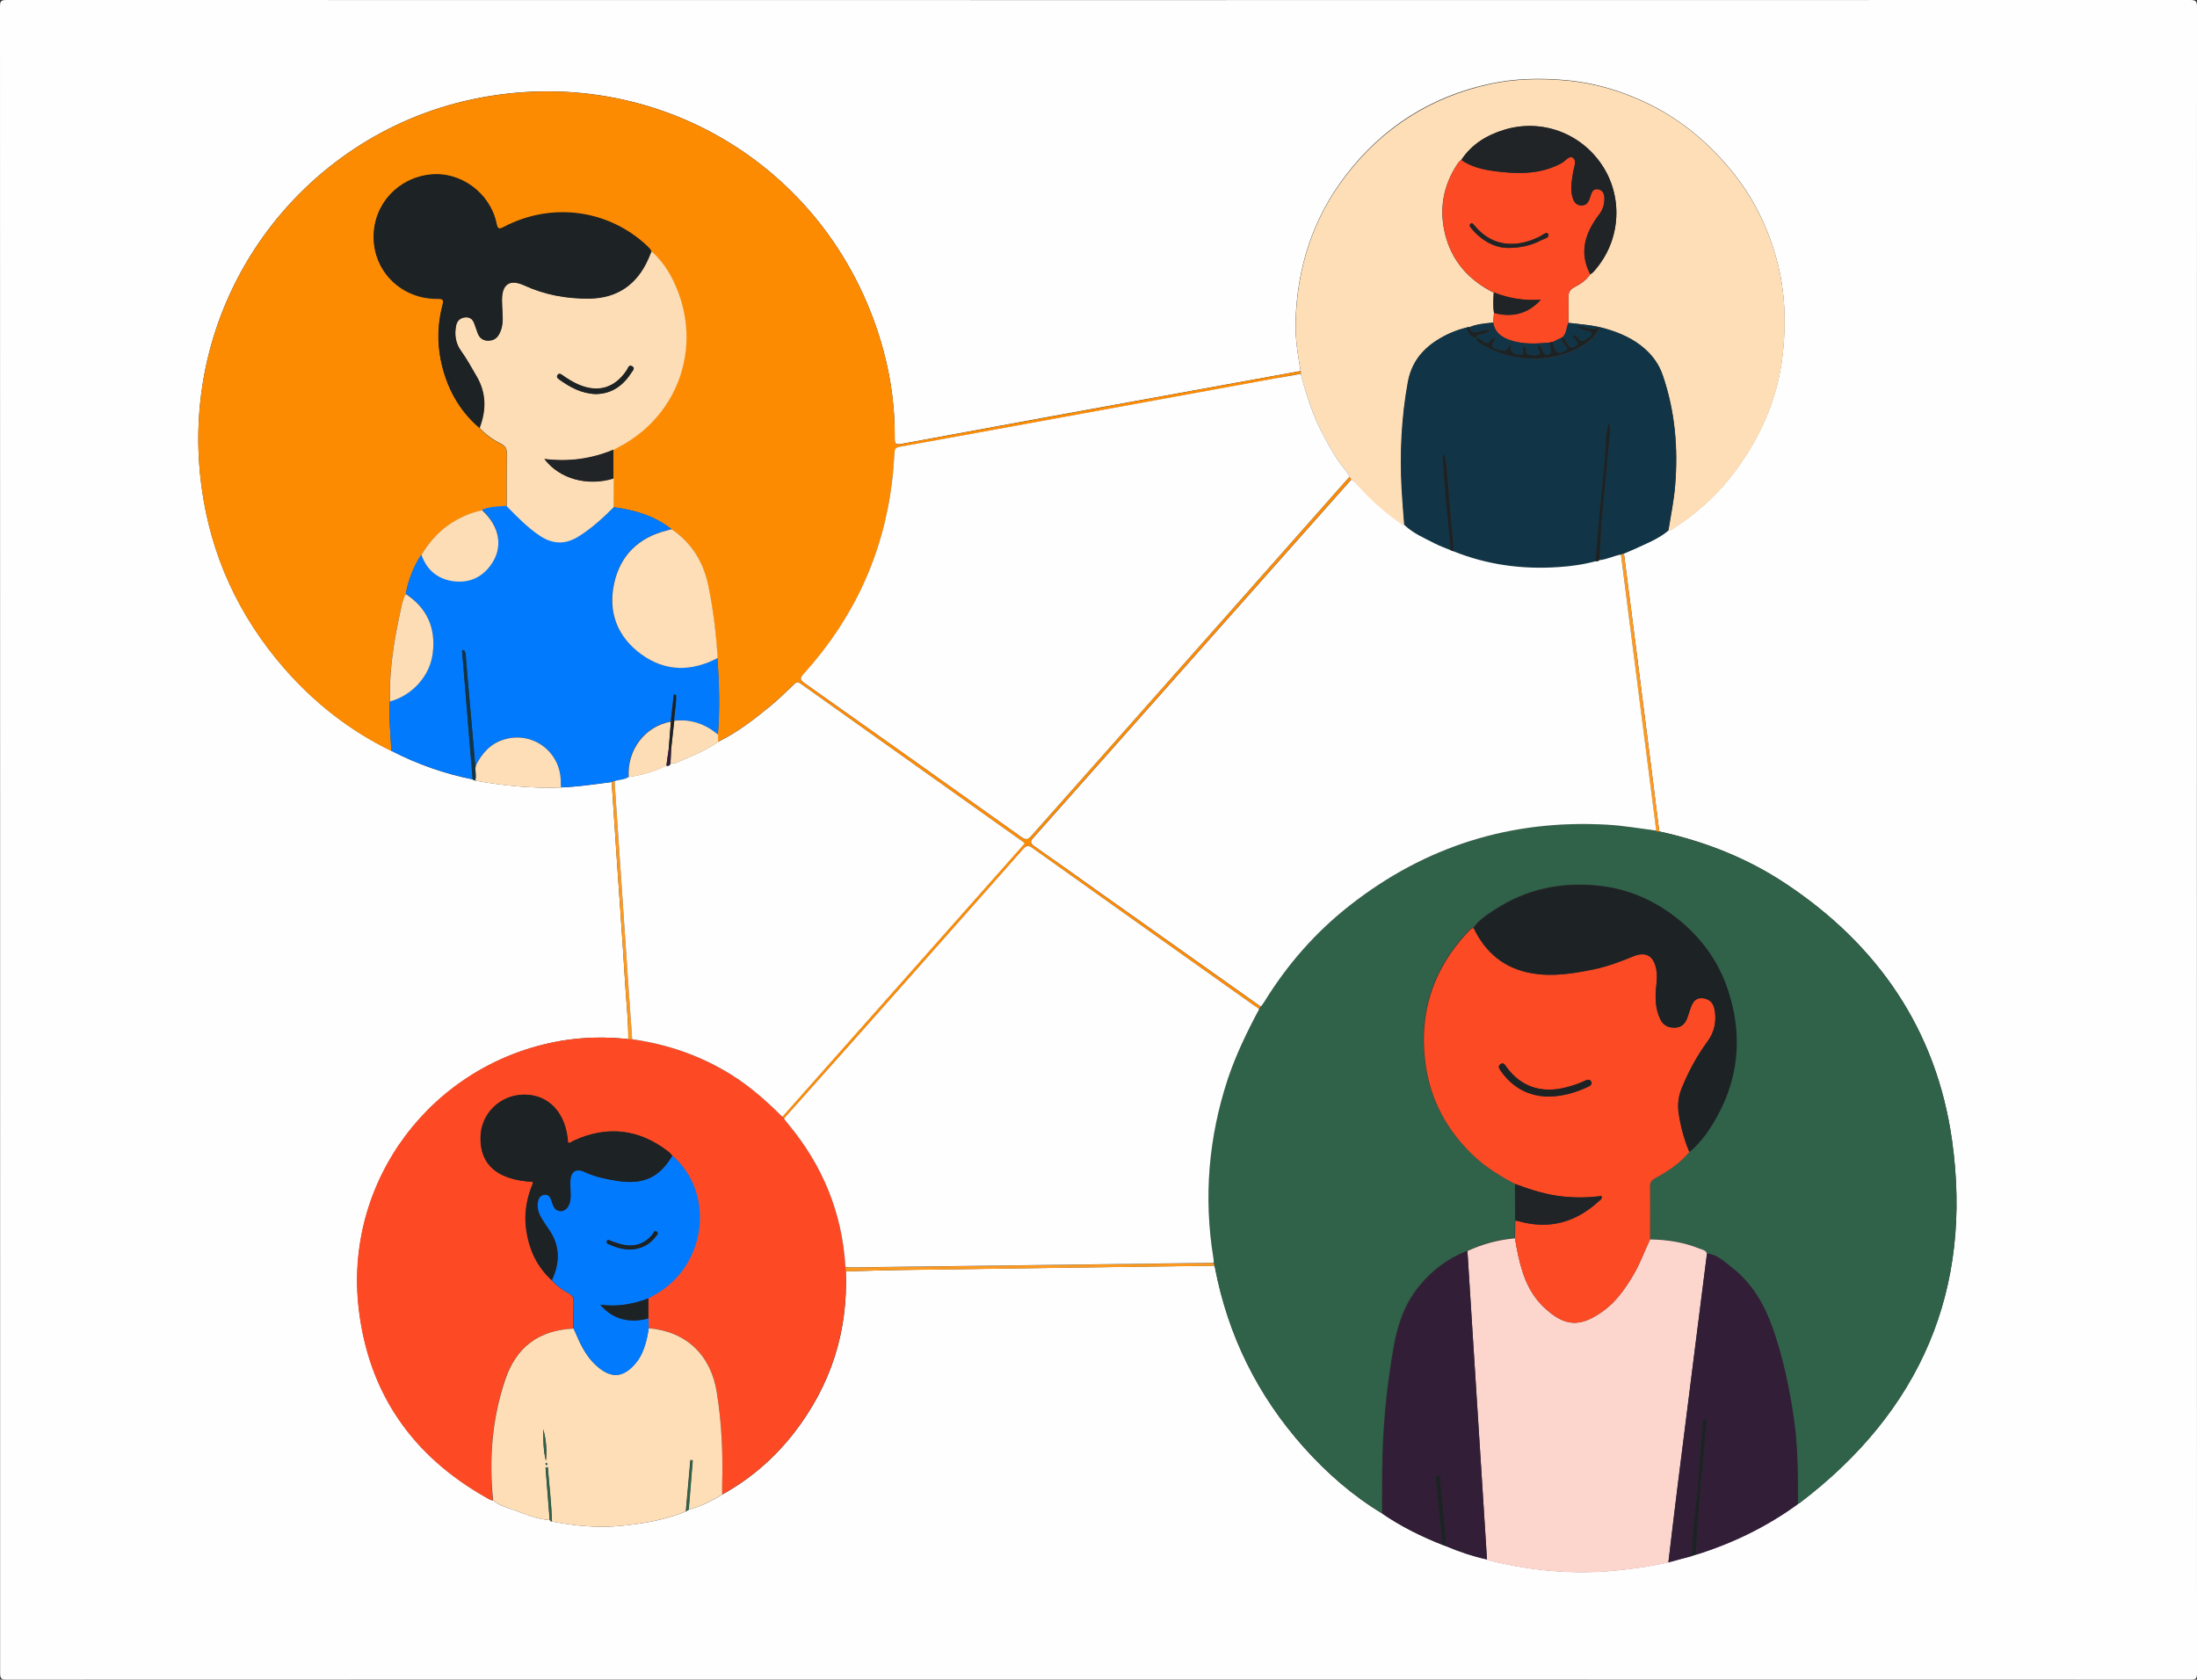 <?xml version="1.0" encoding="utf-8"?>
<!-- Generator: Adobe Illustrator 25.4.1, SVG Export Plug-In . SVG Version: 6.00 Build 0)  -->
<svg version="1.1" id="Layer_1" xmlns="http://www.w3.org/2000/svg" xmlns:xlink="http://www.w3.org/1999/xlink" x="0px" y="0px"
	 viewBox="0 0 1640 1254" style="enable-background:new 0 0 1640 1254;" xml:space="preserve">
<rect x="0" y="0" width="1640" height="1254" fill="#333333" stroke="none"/>
<style type="text/css">
	.st0{fill:#FEFEFE;}
	.st1{fill:#FD8B01;}
	.st2{fill:#306149;}
	.st3{fill:#FE4A24;}
	.st4{fill:#FDDEB7;}
	.st5{fill:#FCD5CD;}
	.st6{fill:#113546;}
	.st7{fill:#027AFD;}
	.st8{fill:#321E37;}
	.st9{fill:#FC9920;}
	.st10{fill:#1D2224;}
	.st11{fill:#FDDDB6;}
	.st12{fill:#212426;}
	.st13{fill:#FC4A24;}
</style>
<g>
	<path class="st0" d="M820.2,1253.9c-271.8,0-543.5,0-815.3,0.1c-4.1,0-4.8-0.9-4.8-4.9C0.1,834.4,0.1,419.7,0,5c0-3.9,0.5-5,4.8-5
		c543.4,0.1,1086.8,0.1,1630.1,0c4.3,0,5.1,1,5.1,5.1c-0.1,414.7-0.1,829.4,0,1244.2c0,3.6-0.6,4.7-4.5,4.7
		C1363.7,1253.9,1091.9,1253.9,820.2,1253.9z M354.8,582.8c21.2,3.8,42.5,6,64.1,5.1c12.7-0.5,25.2-2.4,37.7-4
		c1.2,17.6,2.3,35.2,3.5,52.8c2.2,32.7,4.6,65.5,6.6,98.2c0.8,13.6,2.4,27.2,2.3,40.9c-17-1.9-34-1.5-50.8,1.4
		C322.5,794,256.3,881.9,268,978c7.6,62.7,40.2,109.1,95.1,140.1c1.6,0.9,3.1,2,5,2.1c4.1,3.5,9.3,5,14.2,6.7
		c9.1,3.3,18.2,7.3,28.1,8c0.4,0.5,0.8,1.2,1.6,1c13.7,2.6,27.5,4.3,41.4,3.9c7.1-0.2,14.2-1,21.2-1.9c12.8-1.8,25.4-4.5,37.4-9.5
		c0.7-0.4,1.4-0.8,2.1-1.3c9-2.4,17.2-6.5,25.1-11.3c21.1-11.7,39-27.2,53.7-46.2c27.4-35.4,40.3-75.6,38.5-120.4
		c14.3-0.4,28.6-0.9,42.9-1.1c77.4-1.1,154.9-2.1,232.3-3.2c0.1,0.5,0.3,0.9,0.4,1.4c9.8,50.9,31.9,95.7,66.3,134.3
		c17.2,19.2,36.4,36.1,58.5,49.4c14,9.6,29.2,17.1,44.9,23.3c0.7,0.3,1.5,0.6,2.2,0.8c10,4.3,20.3,7.8,31,10.1
		c0.4,0.2,0.9,0.5,1.3,0.6c29.2,7.3,58.8,10.5,89,8.2c15.2-1.2,30.2-3.3,45.1-6.6c5.8-1.6,11.7-3.2,17.5-4.8c1-0.3,2-0.7,3-1
		c27.4-8.5,52.9-20.9,76.1-37.8c0.6-0.3,1.2-0.5,1.7-0.9c90-68.5,129.3-159.1,113.5-270.9c-11.6-81.9-55.1-145.5-124.1-191.3
		c-28.9-19.2-60.6-31.6-94.4-39c-1.4-10.9-2.8-21.8-4.1-32.7c-4.5-35.7-9-71.3-13.6-107c-2.9-22.6-5.8-45.2-8.7-67.9
		c2.6-1.1,5.1-2.1,7.7-3.3c8.8-4,17.9-7.5,25.4-13.8c1.2,0,2.2-0.5,3.2-1.1c16.1-10.5,30.7-22.9,42.7-38
		c22.3-28.2,36.6-59.9,39.9-96.1c2-21.3,1.3-42.5-3.9-63.3c-6.8-27.2-18.9-51.7-37.2-73.1c-16-18.8-34.7-34.4-56.7-45.6
		c-20.3-10.3-41.7-16.9-64.6-19c-19-1.7-37.9-1.3-56.5,2.7c-44.3,9.6-80.3,32.6-107.8,68.6c-24.5,32-36.1,68.5-37.3,108.4
		c-0.4,12.6,1.6,25.1,3.8,37.5c-27.2,4.9-54.3,9.9-81.5,14.8c-72.2,13.1-144.3,26.2-216.5,39.6c-4.8,0.9-5.1-0.5-5-4.4
		c0.2-22.3-2.7-44.2-8.5-65.6C622.6,126.1,490.3,45,352.7,74.1c-128.7,27.3-220.8,150.1-202.3,289c6.9,51.5,27.8,96.9,62,136.1
		c22.5,25.7,49,46.5,79.8,61.4c19.2,9.9,39.5,17.1,60.7,21.3C353.5,582.3,354.2,582.6,354.8,582.8z"/>
	<path class="st1" d="M292.2,560.7c-30.9-15-57.3-35.7-79.8-61.4c-34.2-39.1-55.1-84.6-62-136.1c-18.5-138.9,73.7-261.8,202.3-289
		c137.6-29.1,269.9,52,306.7,187.3c5.8,21.5,8.7,43.4,8.5,65.6c0,4,0.3,5.3,5,4.4c72.1-13.3,144.3-26.4,216.5-39.6
		c27.2-4.9,54.3-9.9,81.5-14.8c0,0.6,0,1.3,0,1.9c-6.4,1.2-12.7,2.4-19.1,3.6c-55.5,10.1-110.9,20.3-166.4,30.4
		c-38,6.9-75.9,13.9-113.9,20.7c-3,0.5-3.6,1.7-3.8,4.5c-0.3,6.8-0.9,13.6-1.7,20.4c-6.5,55.3-28.8,103.4-66.1,144.6
		c-2.9,3.2-2.9,4.3,0.7,6.9c54,38.1,107.9,76.4,161.7,114.8c3.2,2.3,4.8,2.3,7.6-0.8c50.8-57.5,101.8-114.9,152.8-172.4
		c28.2-31.8,56.3-63.6,84.4-95.4c0.9,0.3,1.5,0.9,1.3,1.9c-5.1,5.7-10.2,11.4-15.3,17.2c-73.9,83.4-147.8,166.7-221.8,250
		c-2.5,2.8-2.7,4,0.6,6.3c16.6,11.5,32.9,23.3,49.3,34.9c39.9,28.3,79.8,56.6,119.8,84.9c-0.3,0.6-0.7,1.2-1,1.8
		c-1.4-0.9-2.8-1.8-4.1-2.8c-55.1-39.1-110.2-78.2-165.2-117.4c-2.8-2-4.3-2.4-6.8,0.6C724,678.9,684,724,644,769.1
		c-19.6,22-39.2,44-58.8,66c-0.4-0.5-0.9-0.9-1.3-1.4c60.3-68,120.6-136.1,180.9-204.1c-0.3-0.4-0.5-0.8-0.8-0.9
		c-55.5-39.4-111-78.9-166.5-118.4c-2.3-1.6-3.3-0.8-5,0.7c-5.7,5.4-11.3,10.9-17.3,15.9c-12.2,10.2-25,19.9-39.4,27
		c0-1.8,0-3.6,0-5.4c1.6-19.1,1-38.2-0.3-57.3c-1.1-18.3-3.3-36.4-7-54.3c-3.6-17.4-12.4-31.8-27.3-41.9
		c-12.7-9.9-27.5-14.3-43.2-16.3c-0.1-7.2-0.2-14.4-0.3-21.5c0-7.1,0-14.3,0.1-21.4c1-0.6,2-1.2,3-1.7c43.1-22,62.2-70.8,45.2-116
		c-4.3-11.6-10.4-22.2-19.9-30.5c-0.9-2.2-2.9-3.6-4.6-5.2c-28.9-25.9-70.2-31-105.2-12.7c-3.7,1.9-4.7,1.8-5.6-2.6
		c-4.7-22.7-26.7-38.9-49.2-36.5c-24.6,2.6-42.6,22.4-42.5,46.8c0.1,25.8,21,46,47.4,45.8c4,0,5.1,0.4,4,4.8
		c-3.6,13.5-4.1,27.3-1.3,41.1c4.1,20,13.2,37.2,28.9,50.6c4.5,5,10,8.8,15.9,11.8c3.6,1.8,4.5,4,4.4,7.8c-0.2,13-0.1,25.9-0.1,38.9
		c-6.2,0.5-12.5,0.6-18.5,2.9c-19.8,4.6-34.7,15.9-45.2,33.2c-6,9-9.7,18.9-11.7,29.5c-2.6,4.5-3.3,9.7-4.4,14.6
		c-4.7,21.6-8,43.3-7.4,65.5C290.2,536,291.6,548.4,292.2,560.7z"/>
	<path class="st2" d="M940.1,753.3c0.3-0.6,0.7-1.2,1-1.8c0.9-1.2,1.8-2.3,2.6-3.6c17.1-27.8,38.4-52,64-72.1
		c56.3-44.1,120.2-64.2,191.7-60.1c12.3,0.7,24.4,2.8,36.6,4.4c0.7,0.7,1.6,0.8,2.6,0.7c33.8,7.4,65.6,19.8,94.4,39
		c69,45.8,112.5,109.4,124.1,191.3c15.8,111.8-23.5,202.5-113.5,270.9c-0.5,0.4-1.1,0.6-1.7,0.9c0-21.1,0.1-42.1-2.9-63.1
		c-3.4-23.4-8.1-46.3-16-68.6c-6.2-17.6-15.4-33.5-30.6-45.1c-5.6-4.3-10.7-9.6-18.4-10.3c-0.9-2.7-3.5-2.9-5.5-3.8
		c-11.9-4.7-24.3-6.7-37-6.9c0.1-13.2,0.2-26.3,0.1-39.5c0-3.1,1-4.7,3.7-6.2c9.5-5.2,18.6-11.1,25.6-19.6
		c5.1-3.9,9.1-8.8,12.7-13.9c22.7-32.7,28.4-68.1,16.2-106c-6.7-20.9-18.8-38.2-35.7-52.3c-18.5-15.4-39.7-24.6-63.7-26.7
		c-26.6-2.3-51.6,3.2-74.2,17.8c-6.1,3.9-12.2,7.8-16.5,13.9c-2.2,0.3-3.3,2.1-4.7,3.5c-25.3,27.3-36,59.3-31.4,96.3
		c3.5,28.1,16.1,51.5,36.7,70.7c9.1,8.5,19.6,14.8,30.5,20.6c0,9.1,0.1,18.2,0.1,27.3c-0.1,4.4-0.2,8.8-0.3,13.3
		c-12.4,1-24.2,4.2-35.5,9.5c-14.6,5.7-26.6,14.8-36.3,26.9c-10.3,12.8-15.5,27.7-18.4,43.9c-5.5,30.6-8.4,61.3-8.7,92.3
		c-0.1,11-0.1,21.9-0.1,32.9c-22.1-13.4-41.4-30.2-58.5-49.4c-34.5-38.6-56.6-83.5-66.3-134.3c-0.1-0.5-0.3-0.9-0.4-1.4
		c-0.2-0.7-0.3-1.4-0.5-2.1c-0.1-1.3-0.1-2.7-0.3-4c-7.2-45.2-3.5-89.4,10.7-132.9C922.5,787.6,931,770.3,940.1,753.3z"/>
	<path class="st3" d="M583.9,833.7c0.4,0.5,0.9,0.9,1.3,1.4c1,1.3,1.9,2.7,3,3.9c25.9,31,40.5,66.5,42.9,106.9
		c0.1,1.1,0.1,2.2,0.2,3.2c1.8,44.8-11.1,84.9-38.5,120.4c-14.7,19-32.6,34.5-53.7,46.2c0-2.8-0.1-5.6,0-8.5
		c0.7-22.8-0.4-45.5-4.1-68.1c-4.5-27.7-22.7-45.1-50.8-47.6c-0.1-2.5-0.2-4.9-0.4-7.4c0-5,0-9.9,0-14.9c1.4-0.8,2.9-1.7,4.3-2.5
		c38.9-21.2,46-75.8,13.5-104.1c-0.9-1-1.7-2-2.7-2.8c-22.1-17.1-45.8-19.8-71.1-8.1c-1.2,0.6-2.3,2-3.9,1.3
		c-1.3-22-14.2-36-33-35.8c-17.8,0.2-32.1,14.3-32.3,32c-0.3,20.6,12.8,31.6,38.9,33.1c0.5,1.1-0.2,1.9-0.5,2.8
		c-4.3,10.9-6,22.1-4.2,33.7c2.2,14.4,8,27,18.9,36.9c3.6,4.2,8.1,7.4,12.9,10c2.8,1.5,3.6,3.3,3.5,6.3c-0.2,6.6-0.1,13.3-0.1,19.9
		c-26,1.2-42.9,13.8-51.2,38.6c-9.7,29.2-11.9,59.2-8.9,89.7c-1.9-0.1-3.4-1.2-5-2.1c-54.9-31-87.5-77.4-95.1-140.1
		c-11.7-96.1,54.4-184,150.2-200.8c16.8-2.9,33.8-3.3,50.8-1.4c1,0.1,2,0.1,2.9,0.1c26.9,3.7,51.9,12.5,74.9,27
		C560.5,811.6,572.5,822.3,583.9,833.7z"/>
	<path class="st4" d="M1008.4,358.2c0.2-1.1-0.4-1.6-1.3-1.9c-0.1-2.1-1.6-3.7-2.8-5.1c-6.3-7.8-11.2-16.4-15.9-25.1
		c-8-14.8-13.2-30.7-17.4-46.9c0-0.6,0-1.3,0-1.9c-2.3-12.4-4.2-24.9-3.8-37.5c1.2-39.9,12.7-76.4,37.3-108.4
		c27.6-36,63.6-58.9,107.8-68.6c18.6-4,37.5-4.4,56.5-2.7c22.9,2.1,44.3,8.7,64.6,19c22.1,11.2,40.7,26.8,56.7,45.6
		c18.2,21.4,30.4,45.9,37.2,73.1c5.2,20.8,5.9,41.9,3.9,63.3c-3.3,36.3-17.6,67.9-39.9,96.1c-12,15.1-26.6,27.4-42.7,38
		c-1,0.7-2,1.2-3.2,1.1c1.8-11.3,4.2-22.5,5.1-34c2.3-28-0.1-55.5-9.3-82.2c-2.7-7.7-7.2-14.2-13.3-19.6c-8.5-7.6-18.7-12-29.5-15.1
		c-9-2.6-18.3-3.2-27.5-4.3c0-6.1,0.2-12.3-0.1-18.4c-0.2-3.9,0.8-6.4,4.5-8.3c4.5-2.3,8.8-5.2,11.8-9.6c2.2-1,3.5-3,4.9-4.8
		c17.9-21.9,19.5-53.3,3.8-76.8c-16.1-24.1-45.5-34.7-73.1-26.2c-13,4-24.2,10.8-31.9,22.5c-1.3,0.6-2,1.7-2.8,2.8
		c-10.7,16.1-13.9,33.7-9.3,52.4c5,20.3,17.8,34.5,36.3,43.8c-0.3,5.1-0.6,10.2,0.2,15.3c-0.2,2.4-0.4,4.8-0.6,7.2
		c-6,0.5-12,1.1-17.7,3.3c-0.7,0.1-1.3,0.2-2,0.3c-8,1.9-15.5,5.1-22.4,9.5c-11.7,7.4-19.2,17.4-21.7,31.4
		c-4.8,26.4-6,52.9-4.6,79.6c0.5,9.1,1.3,18.2,2,27.3c-0.6-0.2-1.4-0.1-1.9-0.5c-11.6-8.1-22.3-17.3-31.9-27.8
		C1012.6,361.7,1011.5,359,1008.4,358.2z"/>
	<path class="st5" d="M1095.4,934c11.3-5.3,23.1-8.4,35.5-9.5c0.4,2.3,0.7,4.6,1.2,6.9c3.1,16.4,7.7,32.4,20.1,44.3
		c15.9,15.2,27.4,15.3,44.4,3.2c9.5-6.8,16.1-16.2,22.1-26.1c5.3-8.7,8.7-18.3,13-27.5c12.7,0.2,25.1,2.1,37,6.9
		c2.1,0.8,4.7,1.1,5.5,3.8c-2.8,22.1-5.6,44.2-8.4,66.3c-4.5,36-9.1,71.9-13.6,107.9c-2.3,18.8-4.5,37.6-6.8,56.4
		c-14.9,3.3-29.8,5.4-45.1,6.6c-30.2,2.3-59.8-0.9-89-8.2c-0.5-0.1-0.9-0.4-1.3-0.6c-2.5-39.9-5.1-79.8-7.6-119.6
		C1100,1007.8,1097.7,970.9,1095.4,934z"/>
	<path class="st6" d="M1170.8,241c9.2,1.1,18.5,1.7,27.5,4.3c10.8,3.1,21,7.6,29.5,15.1c6.1,5.4,10.7,11.9,13.3,19.6
		c9.2,26.7,11.5,54.2,9.3,82.2c-0.9,11.5-3.3,22.7-5.1,34c-7.6,6.3-16.6,9.7-25.4,13.8c-2.5,1.2-5.1,2.2-7.7,3.3
		c-0.7,0.3-1.5,0.5-2.2,0.8c-5.5,0.9-10.5,3.7-16,4.1c0.7-11.1,1.2-22.2,2.1-33.2c1.8-20.6,3.9-41.1,5.8-61.7c0.2-2.5,0.6-5.1-1-7.5
		c-1,3.9-1.6,7.9-1.9,11.9c-0.5,6.6-0.7,13.2-1.3,19.8c-1.1,12-2.5,24-3.6,36c-1.1,11.8-2,23.7-3,35.6c-9.2,2.6-18.6,3.8-28,4.4
		c-26.9,1.8-53-1.7-78.1-11.8c0.4-8.3-1.1-16.5-1.8-24.7c-1.1-12.7-2-25.3-3.1-38c-0.3-3.1-1-6.2-1.6-9.5c-1.8,1.1-1.4,2.4-1.3,3.4
		c0.7,9.7,1.3,19.5,2.2,29.2c1.2,13,2.5,25.9,3.8,38.9c-4.1-1.7-8.4-3.1-12.3-5.2c-7.8-4-16-7.4-22.4-13.6c-0.7-9.1-1.5-18.2-2-27.3
		c-1.5-26.7-0.2-53.2,4.6-79.6c2.5-13.9,10.1-24,21.7-31.4c6.9-4.4,14.4-7.6,22.4-9.5c1,3.8,2.1,7.5,7,7.7l0,0
		c0.3,2.9,2.6,4.1,4.7,5.3c9.1,5.2,18.8,8.5,29.4,9.9c16.3,2.1,31.3-1,45.4-9.1c5.2-2.9,9.5-6.9,12.6-13.3
		c-6.3,2.6-11.2-1.6-16.7-0.8c1.7,1.1,3.6,1.6,5.3,2.4c2,0.9,5.5,0.3,5.6,3c0.1,2.2-3.1,3.2-4.9,4.6c-1.7,1.3-2.9,0.8-4.4-0.4
		c-1.4-1.2-2.3-3.2-4.5-3.2c-0.6,1.8,0.7,2.3,1.5,3.1c1.6,1.7,3.2,3.3,0.4,5.2c-2.2,1.5-4.1,1.7-5.7-1.2c-1.2-2.1-2.2-4.5-4.7-5.6
		C1169.5,249.2,1168.9,244.5,1170.8,241z M1172.7,249.3c0-0.1,0-0.3,0.1-0.4c-0.2,0-0.4,0.1-0.6,0.1c0,0.1,0.1,0.3,0.2,0.3
		C1172.4,249.4,1172.6,249.3,1172.7,249.3z"/>
	<path class="st7" d="M458.1,378.7c15.7,2,30.5,6.4,43.2,16.3c-1.1,0.3-2.2,0.7-3.4,0.9c-21.3,5.3-35,18.6-39.6,39.8
		c-4.7,21.5,2.4,39.7,20.3,52.7c18.1,13.2,37.5,13,57,2.8c1.3,19.1,2,38.2,0.3,57.3c-9.5-8-20.3-11.8-32.8-10.5
		c0.1-6.5,1.8-12.9,1.4-19.3c-0.5-0.1-1.1-0.1-1.6-0.2c-0.8,6.7-1.5,13.5-2.3,20.2c-19.4,3.4-32.8,21.1-31.5,41.4
		c-3.1,2.2-7,1.8-10.4,3.1c-0.8-0.1-1.6-0.1-2.2,0.6c-12.6,1.6-25.1,3.6-37.7,4c-0.1-1.7-0.1-3.3-0.2-5c-0.5-22-21.3-37.1-42.3-30.8
		c-10.3,3.1-16.7,10.3-21.2,19.7c-0.2-1.1-0.5-2.3-0.6-3.4c-2.2-25.2-4.4-50.4-6.6-75.6c-0.2-2.5,0.1-5.2-1.5-7.4
		c-0.5,0.1-1,0.1-1.5,0.2c2.6,32.1,5.3,64.2,7.9,96.3c-21.2-4.3-41.5-11.4-60.7-21.3c-0.6-12.3-2-24.6-1-37
		c16.8-4.6,29.8-19,31.9-35.8c2.3-18.8-4.1-33.8-20.1-44.4c2-10.6,5.7-20.5,11.7-29.5c3.9,11.2,11.9,18,23.5,19.7
		c11.4,1.7,21-2.3,28-11.7c9.7-13.1,7.2-29-6.3-41.3c5.9-2.3,12.2-2.4,18.5-2.9c7.7,7.8,15.3,15.7,24.5,21.9
		c9.8,6.7,19.3,6.8,29.3,0.5C441.8,394.3,450.1,386.7,458.1,378.7z"/>
	<path class="st4" d="M368.1,1120.2c-3.1-30.5-0.9-60.5,8.9-89.7c8.2-24.7,25.1-37.4,51.2-38.6c0.7,1.5,1.4,3,2,4.5
		c3.6,8.5,7.8,16.6,14.7,22.9c11.6,10.7,21.3,9.4,31-3.4c2.2-2.9,3.7-6.3,4.9-9.8c1.7-4.7,2.7-9.6,3.4-14.5
		c28.1,2.5,46.3,19.9,50.8,47.6c3.7,22.6,4.7,45.3,4.1,68.1c-0.1,2.8,0,5.6,0,8.5c-7.9,4.8-16.1,8.9-25.1,11.3c1-12.3,2-24.6,3-36.9
		c-0.6,0-1.1-0.1-1.7-0.1c-1.1,12.8-2.2,25.5-3.4,38.3c-12,5-24.6,7.7-37.4,9.5c-7,1-14.1,1.7-21.2,1.9c-13.9,0.4-27.7-1.3-41.4-3.9
		c-0.3-13.6-2.1-27-3-40.5c-0.6,0.1-1.1,0.1-1.7,0.2c1,13.1,2.1,26.2,3.1,39.3c-9.9-0.7-18.9-4.7-28.1-8
		C377.4,1125.1,372.3,1123.7,368.1,1120.2z M407.5,1090.6c0.9-8.9,0-16.3-2-23.6C405.6,1074.6,405.4,1082.2,407.5,1090.6z
		 M408.8,1093.3c-0.4-0.5-0.7-0.9-0.9-1.2c-0.2,0.2-0.7,0.4-0.7,0.6c0,0.4,0.3,0.8,0.5,1.3C408,1093.7,408.3,1093.5,408.8,1093.3z"
		/>
	<path class="st8" d="M1245.4,1166.5c2.2-18.8,4.4-37.6,6.8-56.4c4.5-36,9-71.9,13.6-107.9c2.8-22.1,5.6-44.2,8.4-66.3
		c7.6,0.7,12.8,6,18.4,10.3c15.1,11.6,24.3,27.5,30.6,45.1c7.9,22.3,12.6,45.2,16,68.6c3,21,2.9,42,2.9,63.1
		c-23.2,16.9-48.7,29.3-76.1,37.8c0.7-11.6,1.1-23.2,2.2-34.7c0.8-8.2,1.1-16.5,2.1-24.7c1.7-12.8,2-25.7,3.7-38.5
		c0.2-1.1,0.8-3.1-1.1-3.3c-1.8-0.3-1.8,1.5-1.9,2.9c-0.7,7.9-1.4,15.8-2,23.7c-0.8,9.6-1.3,19.1-2.2,28.7
		c-1.6,15.6-3.8,31.2-3.8,46.9C1257.1,1163.3,1251.3,1164.9,1245.4,1166.5z"/>
	<path class="st8" d="M1095.4,934c2.3,36.9,4.6,73.8,7,110.7c2.5,39.9,5.1,79.8,7.6,119.6c-10.7-2.4-21-5.9-31-10.1
		c0.6-6.8-0.6-13.6-1.1-20.4c-0.6-8.9-1.6-17.8-2.8-26.6c-0.3-2,1.2-6.1-1.7-5.7c-2.9,0.4-1.4,4.6-1.2,7c1.4,15,3.1,29.9,4.6,44.9
		c-15.8-6.2-30.9-13.7-44.9-23.3c0-11,0-21.9,0.1-32.9c0.3-31,3.2-61.7,8.7-92.3c2.9-16.2,8.1-31.1,18.4-43.9
		C1068.8,948.8,1080.8,939.7,1095.4,934z"/>
	<path class="st4" d="M355.1,571.8c4.5-9.3,10.9-16.6,21.2-19.7c21-6.4,41.8,8.8,42.3,30.8c0,1.7,0.1,3.3,0.2,5
		c-21.6,0.9-42.9-1.2-64.1-5.1C355.9,579.2,354.4,575.5,355.1,571.8z"/>
	<path class="st9" d="M631.3,949.2c-0.1-1.1-0.1-2.2-0.2-3.2c1.7,0.1,3.3,0.3,5,0.3c90-1.1,179.9-2.3,269.9-3.4
		c0.2,0.7,0.3,1.4,0.5,2.1c-77.4,1-154.9,2.1-232.3,3.2C660,948.3,645.7,948.8,631.3,949.2z"/>
	<path class="st9" d="M1210,414c0.7-0.3,1.5-0.5,2.2-0.8c2.9,22.6,5.9,45.2,8.7,67.9c4.5,35.7,9.1,71.3,13.6,107
		c1.4,10.9,2.8,21.8,4.1,32.7c-1,0.1-1.8,0-2.6-0.7c-0.1-1.7-0.2-3.3-0.4-5c-3.5-27.6-7.1-55.1-10.6-82.7
		C1220,493,1215,453.5,1210,414z"/>
	<path class="st9" d="M456.6,583.9c0.6-0.7,1.4-0.7,2.2-0.6c0.2,3.3,0.4,6.6,0.6,10c2.5,37.8,5.1,75.7,7.7,113.5
		c1.6,23.1,3.2,46.1,4.8,69.2c-1,0-2-0.1-2.9-0.1c0.1-13.7-1.5-27.3-2.3-40.9c-2-32.7-4.4-65.5-6.6-98.2
		C458.9,619.1,457.7,601.5,456.6,583.9z"/>
	<path class="st10" d="M1263,1161.7c-0.1-15.8,2.2-31.3,3.8-46.9c1-9.5,1.5-19.1,2.2-28.7c0.6-7.9,1.3-15.8,2-23.7
		c0.1-1.3,0.1-3.1,1.9-2.9c1.8,0.3,1.2,2.2,1.1,3.3c-1.7,12.8-2,25.7-3.7,38.5c-1.1,8.2-1.3,16.5-2.1,24.7
		c-1.1,11.5-1.5,23.1-2.2,34.7C1264.9,1161,1263.9,1161.4,1263,1161.7z"/>
	<path class="st6" d="M355.1,571.8c-0.8,3.6,0.7,7.4-0.4,11c-0.6-0.3-1.2-0.6-1.9-0.8c-2.6-32.1-5.3-64.2-7.9-96.3
		c0.5-0.1,1-0.1,1.5-0.2c1.6,2.2,1.3,4.8,1.5,7.4c2.2,25.2,4.4,50.4,6.6,75.6C354.7,569.6,354.9,570.7,355.1,571.8z"/>
	<path class="st10" d="M1076.8,1153.4c-1.6-15-3.2-29.9-4.6-44.9c-0.2-2.4-1.7-6.5,1.2-7c3-0.4,1.5,3.7,1.7,5.7
		c1.2,8.8,2.2,17.7,2.8,26.6c0.5,6.8,1.7,13.5,1.1,20.4C1078.3,1153.9,1077.5,1153.7,1076.8,1153.4z"/>
	<path class="st2" d="M410.4,1134.9c-1-13.1-2.1-26.2-3.1-39.3c0.6-0.1,1.1-0.1,1.7-0.2c1,13.5,2.8,26.9,3,40.5
		C411.2,1136.1,410.9,1135.4,410.4,1134.9z"/>
	<path class="st2" d="M512.1,1128.4c1.1-12.8,2.2-25.5,3.4-38.3c0.6,0,1.1,0.1,1.7,0.1c-1,12.3-2,24.6-3,36.9
		C513.4,1127.5,512.7,1127.9,512.1,1128.4z"/>
	<path class="st0" d="M1210,414c5,39.5,10,78.9,15.1,118.4c3.5,27.6,7.1,55.1,10.6,82.7c0.2,1.6,0.3,3.3,0.4,5
		c-12.2-1.6-24.3-3.7-36.6-4.4c-71.5-4-135.4,16-191.7,60.1c-25.7,20.1-46.9,44.3-64,72.1c-0.8,1.3-1.7,2.4-2.6,3.6
		c-39.9-28.3-79.9-56.6-119.8-84.9c-16.4-11.7-32.8-23.4-49.3-34.9c-3.3-2.3-3.1-3.6-0.6-6.3c74-83.3,147.9-166.7,221.8-250
		c5.1-5.7,10.2-11.5,15.3-17.2c3,0.8,4.2,3.5,6.1,5.6c9.5,10.5,20.2,19.7,31.9,27.8c0.5,0.3,1.3,0.3,1.9,0.5
		c6.5,6.2,14.7,9.6,22.4,13.6c3.9,2,8.2,3.5,12.3,5.2c0.6,0.2,1.2,0.5,1.8,0.7c25.1,10.1,51.2,13.6,78.1,11.8
		c9.5-0.6,18.9-1.9,28-4.4c1.1,0.3,2.1-0.1,2.9-0.8C1199.5,417.7,1204.5,415,1210,414z"/>
	<path class="st0" d="M971,279.1c4.2,16.2,9.3,32.1,17.4,46.9c4.7,8.8,9.6,17.4,15.9,25.1c1.2,1.5,2.7,3,2.8,5.1
		c-28.1,31.8-56.2,63.6-84.4,95.4c-50.9,57.5-101.9,114.9-152.8,172.4c-2.7,3.1-4.3,3.1-7.6,0.8c-53.8-38.4-107.7-76.6-161.7-114.8
		c-3.6-2.5-3.5-3.7-0.7-6.9c37.3-41.2,59.6-89.3,66.1-144.6c0.8-6.8,1.3-13.6,1.7-20.4c0.1-2.8,0.7-3.9,3.8-4.5
		c38-6.8,75.9-13.8,113.9-20.7c55.5-10.1,110.9-20.3,166.4-30.4C958.2,281.5,964.6,280.3,971,279.1z"/>
	<path class="st0" d="M906,942.8c-90,1.1-179.9,2.3-269.9,3.4c-1.7,0-3.3-0.2-5-0.3c-2.4-40.4-17-75.9-42.9-106.9
		c-1.1-1.3-2-2.6-3-3.9c19.6-22,39.2-44,58.8-66c40-45.1,80-90.2,119.9-135.4c2.6-2.9,4.1-2.5,6.8-0.6
		c55,39.2,110.1,78.3,165.2,117.4c1.4,1,2.8,1.8,4.1,2.8c-9.1,17-17.5,34.3-23.6,52.6c-14.2,43.4-18,87.7-10.7,132.9
		C906,940.1,905.9,941.5,906,942.8z"/>
	<path class="st0" d="M471.9,775.9c-1.6-23.1-3.3-46.1-4.8-69.2c-2.6-37.8-5.1-75.7-7.7-113.5c-0.2-3.3-0.4-6.6-0.6-10
		c3.4-1.3,7.3-0.9,10.4-3.1c9.8-1.5,19.3-4,28.1-8.6c1.1,0.6,1.9,0.1,2.7-0.5c0.6-0.3,0.9-0.7,0.4-1.3l-0.1-0.1
		c1.3,0.5,2.6,0.6,3.9,0.1c10.8-4.7,21.9-8.9,31.7-15.7c14.4-7.1,27.1-16.8,39.4-27c6-5,11.6-10.5,17.3-15.9c1.6-1.6,2.7-2.4,5-0.7
		c55.5,39.5,111,78.9,166.5,118.4c0.3,0.2,0.4,0.5,0.8,0.9c-60.3,68-120.6,136.1-180.9,204.1c-11.4-11.4-23.4-22.1-37.1-30.8
		C523.8,788.4,498.8,779.7,471.9,775.9z"/>
	<path class="st11" d="M458.1,378.7c-8,8-16.3,15.6-26,21.7c-10,6.3-19.5,6.1-29.3-0.5c-9.2-6.2-16.8-14.1-24.5-21.9
		c0-13-0.1-25.9,0.1-38.9c0.1-3.7-0.8-6-4.4-7.8c-5.9-3-11.4-6.8-15.9-11.8c5-13.1,5.1-25.9-2.2-38.4c-3.8-6.5-7.3-13-11.7-19.1
		c-4.1-5.6-5-12.3-3.6-19.1c0.8-3.6,3.3-5.7,7.1-5.9c3.6-0.2,5.5,1.9,6.6,5c0.8,2.3,1.6,4.7,2.5,7.1c1.3,3.2,3.5,5.1,7.2,5.3
		c3.7,0.1,6.5-1.2,8.4-4.4c2.1-3.6,2.9-7.5,2.9-11.5c0-4.8-0.5-9.6-0.5-14.5c0-12,5.9-15.7,16.7-10.8c15.4,7.1,31.8,10,48.6,9.8
		c20.9-0.3,35.6-10.6,44-29.8c0.8-1.8,1.5-3.7,2.3-5.5c9.5,8.3,15.6,19,19.9,30.5c17,45.2-2.1,94-45.2,116c-1,0.5-2,1.1-3,1.7
		c-16.4,6.8-33.5,9.2-51.6,6.9c11.3,14.9,32.2,20.5,51.6,14.5C458,364.3,458.1,371.5,458.1,378.7z M444.6,294.2
		c11.8-0.1,20.3-6.1,26.5-15.7c0.9-1.5,3.3-3.4,0.5-5c-2.4-1.3-2.9,1.5-3.8,2.9c-9,13.5-21.5,17.2-36.4,10.7
		c-4.3-1.9-8.2-4.4-12-7.1c-1-0.7-2.1-1.3-3.1-0.2c-1.2,1.4-0.4,2.5,0.8,3.4C425.4,289.1,434,293.8,444.6,294.2z"/>
	<path class="st10" d="M486.2,187.5c-0.8,1.8-1.5,3.7-2.3,5.5c-8.4,19.2-23.1,29.5-44,29.8c-16.8,0.2-33.2-2.7-48.6-9.8
		c-10.8-4.9-16.7-1.2-16.7,10.8c0,4.8,0.5,9.6,0.5,14.5c0,4-0.8,8-2.9,11.5c-1.9,3.2-4.7,4.5-8.4,4.4c-3.6-0.1-5.9-2.1-7.2-5.3
		c-0.9-2.3-1.6-4.7-2.5-7.1c-1.1-3.1-2.9-5.2-6.6-5c-3.8,0.2-6.3,2.3-7.1,5.9c-1.4,6.8-0.5,13.5,3.6,19.1
		c4.4,6.1,7.9,12.7,11.7,19.1c7.3,12.5,7.1,25.3,2.2,38.4c-15.7-13.4-24.8-30.6-28.9-50.6c-2.8-13.8-2.3-27.5,1.3-41.1
		c1.2-4.4,0-4.8-4-4.8c-26.4,0.2-47.2-20-47.4-45.8c-0.1-24.4,17.9-44.2,42.5-46.8c22.5-2.3,44.5,13.8,49.2,36.5
		c0.9,4.4,1.9,4.5,5.6,2.6c35-18.3,76.3-13.2,105.2,12.7C483.3,183.9,485.2,185.2,486.2,187.5z"/>
	<path class="st4" d="M535.7,491.3c-19.6,10.2-38.9,10.3-57-2.8c-17.8-13-24.9-31.2-20.3-52.7c4.6-21.2,18.3-34.5,39.6-39.8
		c1.1-0.3,2.2-0.6,3.4-0.9c15,10.2,23.7,24.6,27.3,41.9C532.4,454.8,534.6,473,535.7,491.3z"/>
	<path class="st11" d="M359.8,380.9c13.5,12.3,16.1,28.2,6.3,41.3c-6.9,9.4-16.6,13.3-28,11.7c-11.6-1.7-19.6-8.5-23.5-19.7
		C325.1,396.7,340,385.5,359.8,380.9z"/>
	<path class="st11" d="M302.9,443.5c16.1,10.6,22.5,25.6,20.1,44.4c-2.1,16.7-15.1,31.2-31.9,35.8c-0.6-22.2,2.7-43.9,7.4-65.5
		C299.6,453.2,300.3,448.1,302.9,443.5z"/>
	<path class="st12" d="M457.9,357.1c-19.4,6.1-40.3,0.4-51.6-14.5c18.2,2.3,35.2-0.1,51.6-6.9C457.9,342.9,457.9,350,457.9,357.1z"
		/>
	<path class="st11" d="M536.1,554c-9.8,6.8-20.9,11-31.7,15.7c-1.2,0.5-2.6,0.4-3.9-0.1c0.2-3.5,0.3-7.1,0.5-10.6
		c0.8-7,1.5-13.9,2.3-20.9c12.5-1.4,23.3,2.4,32.8,10.5C536,550.4,536,552.2,536.1,554z"/>
	<path class="st13" d="M1231.7,925.3c-4.3,9.2-7.7,18.7-13,27.5c-6,9.9-12.6,19.3-22.1,26.1c-17,12.1-28.5,12-44.4-3.2
		c-12.5-11.9-17-27.9-20.1-44.3c-0.4-2.3-0.8-4.6-1.2-6.9c0.1-4.4,0.2-8.8,0.3-13.3c1,0.2,1.9,0.4,2.9,0.7
		c22.7,6.3,42.4,0.6,59.5-15.1c1-0.9,2.7-1.6,1.9-3.8c-9.4,1.2-18.8,1.4-28.3,0.4c-12.5-1.3-24.4-5-36.1-9.4
		c-10.9-5.8-21.4-12.1-30.5-20.6c-20.6-19.3-33.2-42.6-36.7-70.7c-4.6-37,6.1-69.1,31.4-96.3c1.3-1.4,2.5-3.2,4.7-3.5
		c8.8,18.5,23,30.3,43.5,33.8c15.5,2.7,30.8,0.2,46-2.9c10.3-2.1,20-5.8,29.8-9.8c9.4-3.8,15.1-0.2,17,9.7c0.7,3.8,0.5,7.6,0.1,11.4
		c-1,8.8-1.1,17.7,2.9,25.9c2.2,4.5,5.9,6.5,10.9,6.3c4.9-0.1,7.6-2.9,9.2-7.1c1-2.6,1.7-5.4,2.7-8c1.5-4,3.6-7.3,8.6-6.9
		c4.9,0.4,8.1,3.2,9,7.9c1.8,8.7,0.2,17.2-5,24.2c-8.1,11-14.4,22.7-19.5,35.3c-2.5,6.2-3.1,12.5-2.1,19.1
		c1.5,9.7,4.1,19.2,7.9,28.3c-7,8.5-16.1,14.4-25.6,19.6c-2.7,1.5-3.7,3.1-3.7,6.2C1231.9,898.9,1231.7,912.1,1231.7,925.3z
		 M1155.5,818.7c11.1-0.1,20.6-3,29.8-7.2c1.5-0.7,3.3-1.7,2.5-3.7c-0.9-2.3-2.9-1.7-4.7-0.9c-4.8,2.4-9.9,4-15.1,5.2
		c-17.8,4.3-32.9-1-43.3-15.1c-1.1-1.6-2.2-4.1-4.6-2.5c-2.6,1.7-0.7,3.8,0.5,5.6C1129.4,812.3,1141.4,818.4,1155.5,818.7z"/>
	<path class="st10" d="M1261.1,860c-3.8-9.1-6.4-18.5-7.9-28.3c-1-6.6-0.4-13,2.1-19.1c5.1-12.5,11.4-24.3,19.5-35.3
		c5.2-7.1,6.8-15.5,5-24.2c-1-4.7-4.1-7.5-9-7.9c-5-0.4-7.1,2.9-8.6,6.9c-1,2.6-1.7,5.4-2.7,8c-1.6,4.2-4.4,6.9-9.2,7.1
		c-5,0.1-8.8-1.8-10.9-6.3c-4-8.3-3.9-17.1-2.9-25.9c0.4-3.8,0.6-7.6-0.1-11.4c-1.9-9.9-7.6-13.5-17-9.7c-9.7,4-19.5,7.7-29.8,9.8
		c-15.2,3.1-30.5,5.6-46,2.9c-20.4-3.5-34.6-15.3-43.5-33.8c4.3-6.1,10.5-10,16.5-13.9c22.6-14.6,47.6-20,74.2-17.8
		c24,2,45.1,11.2,63.7,26.7c16.9,14.1,29,31.4,35.7,52.3c12.2,38,6.4,73.4-16.2,106C1270.2,851.2,1266.1,856.1,1261.1,860z"/>
	<path class="st12" d="M1131,883.9c11.7,4.4,23.5,8.2,36.1,9.4c9.5,1,18.9,0.8,28.3-0.4c0.8,2.3-0.9,2.9-1.9,3.8
		c-17.1,15.7-36.7,21.4-59.5,15.1c-1-0.3-1.9-0.4-2.9-0.7C1131.1,902.1,1131.1,893,1131,883.9z"/>
	<path class="st7" d="M484.3,991.7c-0.7,4.9-1.7,9.8-3.4,14.5c-1.2,3.4-2.7,6.8-4.9,9.8c-9.7,12.7-19.4,14.1-31,3.4
		c-6.9-6.3-11.1-14.5-14.7-22.9c-0.6-1.5-1.4-3-2-4.5c0-6.6-0.1-13.3,0.1-19.9c0.1-3-0.7-4.8-3.5-6.3c-4.8-2.6-9.3-5.8-12.9-10
		c6.2-13.2,6.2-26-2.4-38.2c-1.8-2.6-3.6-5.2-5.2-7.9c-2.6-4.2-3.9-8.8-2.5-13.8c0.7-2.3,2.3-3.6,4.7-3.9c2.6-0.3,4,1.3,4.8,3.5
		c0.7,1.9,1.2,3.8,2.1,5.6c2.1,3.9,7.2,4.2,9.9,0.7c1.9-2.5,2.6-5.4,2.6-8.4c0.1-3.7-0.3-7.3-0.2-11c0.1-7.8,4-10.5,10.9-7.3
		c7.8,3.6,16.1,5.3,24.5,6.6c19.2,2.9,31.2-2.7,40.7-18.9c32.5,28.3,25.4,82.9-13.5,104.1c-1.5,0.8-2.9,1.6-4.3,2.5
		c-11.4,4.2-23.1,6.5-35.9,4.7c9.1,10.8,21.4,14.1,35.9,10.2C484.1,986.7,484.2,989.2,484.3,991.7z M470.1,932.9
		c7.8-0.2,14.4-3.2,19.3-9.5c0.8-1.1,2.6-2.5,1-3.8c-1.9-1.5-2.4,1-3.2,1.9c-5.8,7.2-13.3,9.6-22.1,7.8c-2.9-0.6-5.7-1.7-8.5-2.6
		c-1.2-0.4-2.8-1.7-3.5-0.2c-0.9,2,1.3,2.3,2.6,2.9C460.2,931.6,465,932.7,470.1,932.9z"/>
	<path class="st10" d="M501.8,862.8c-9.5,16.2-21.4,21.8-40.7,18.9c-8.4-1.3-16.6-3-24.5-6.6c-6.9-3.2-10.8-0.4-10.9,7.3
		c-0.1,3.7,0.3,7.3,0.2,11c0,3-0.7,6-2.6,8.4c-2.7,3.5-7.9,3.1-9.9-0.7c-0.9-1.7-1.4-3.7-2.1-5.6c-0.8-2.2-2.2-3.8-4.8-3.5
		c-2.4,0.3-4,1.6-4.7,3.9c-1.4,5-0.1,9.5,2.5,13.8c1.6,2.7,3.4,5.3,5.2,7.9c8.6,12.3,8.6,25,2.4,38.2c-10.9-9.9-16.7-22.6-18.9-36.9
		c-1.8-11.6-0.1-22.8,4.2-33.7c0.4-0.9,1-1.8,0.5-2.8c-26.2-1.4-39.2-12.5-38.9-33.1c0.2-17.7,14.5-31.8,32.3-32
		c18.7-0.2,31.6,13.8,33,35.8c1.7,0.7,2.7-0.7,3.9-1.3c25.4-11.6,49.1-9,71.1,8.1C500.1,860.7,500.9,861.8,501.8,862.8z"/>
	<path class="st10" d="M484,984.3c-14.6,3.8-26.8,0.5-35.9-10.2c12.8,1.8,24.5-0.5,35.9-4.7C484,974.3,484,979.3,484,984.3z"/>
	<path class="st13" d="M1170.8,241c-1.9,3.5-1.3,8.2-4.9,11c0,0,0,0,0,0c-2.3,1.1-4.6,2.2-6.9,3.3c-0.7,0.2-1.4,0.3-2.1,0.5
		c-10.3,0.9-20.5,1.5-30.5-2.1c-6.2-2.3-10.7-6-11.8-12.8c0.2-2.4,0.4-4.8,0.6-7.2c13.6,3.6,25.3,0.8,35-9.9
		c-12.2,1-23.9-1-35.1-5.4c-18.5-9.3-31.4-23.4-36.3-43.8c-4.6-18.7-1.4-36.3,9.3-52.4c0.7-1.1,1.5-2.2,2.8-2.8
		c9.7,6.8,21,8.1,32.3,9.2c14.7,1.4,29.3,0.5,42.7-6.9c2.8-1.5,5.6-6,8.4-3.8c2.9,2.2,0.7,6.8,0.1,10.4c-1,6.4-2.4,12.8-0.4,19.3
		c1,3.3,2.7,5.7,6.5,5.8c3.7,0.1,5.2-2.3,6.3-5.4c0.2-0.6,0.4-1.3,0.6-1.9c0.9-2.6,1.8-5.2,5.3-4.8c3.7,0.5,5,3.3,5,6.4
		c0.1,4.4-1,8.5-3.7,12.1c-10.4,13.7-15.6,28.2-6.9,44.9c-3,4.4-7.3,7.3-11.8,9.6c-3.7,1.9-4.7,4.4-4.5,8.3
		C1171,228.7,1170.8,234.8,1170.8,241z M1125.6,185.1c9.7,0,17.6-1.9,24.9-5.7c2.1-1.1,6.5-1.8,5.2-4.6c-1.1-2.2-4.3,0.9-6.3,1.9
		c-15.5,7.6-34,9.3-48.7-8.2c-0.8-0.9-1.7-2.7-3.1-1.2c-1.2,1.2,0.2,2.5,1,3.5C1106.3,180.1,1116.2,185.1,1125.6,185.1z"/>
	<path class="st12" d="M1187,204.7c-8.7-16.7-3.5-31.2,6.9-44.9c2.8-3.7,3.8-7.8,3.7-12.1c-0.1-3.2-1.3-5.9-5-6.4
		c-3.5-0.5-4.5,2.2-5.3,4.8c-0.2,0.6-0.4,1.3-0.6,1.9c-1,3-2.5,5.4-6.3,5.4c-3.8-0.1-5.5-2.5-6.5-5.8c-2-6.5-0.6-12.9,0.4-19.3
		c0.6-3.5,2.8-8.2-0.1-10.4c-2.8-2.2-5.6,2.3-8.4,3.8c-13.5,7.4-28,8.3-42.7,6.9c-11.2-1.1-22.6-2.4-32.3-9.2
		c7.7-11.7,18.9-18.5,31.9-22.5c27.6-8.5,57,2.1,73.1,26.2c15.7,23.4,14.1,54.9-3.8,76.8C1190.5,201.6,1189.2,203.6,1187,204.7z"/>
	<path class="st6" d="M1114.6,240.8c1.1,6.9,5.7,10.6,11.8,12.8c10,3.7,20.2,3.1,30.5,2.1c0.2,1.5,0.3,3,0.7,4.4
		c0.5,1.9,0.8,3.8-1.4,4.6c-2.4,0.9-3.6-0.6-4.6-2.6c-0.8-1.5-1.1-3.5-2.7-4.4c-3.2,2.2,3.7,5.6-0.9,7.1c-2.2,0.7-5,0.4-7.4-0.1
		c-3-0.7,0.1-4.9-2.9-5.9c-1.8,1.7,1.4,5.8-2.7,6c-5.4,0.3-8.3-2.5-7.3-8.7c-3.2,6.6-3.5,6.4-9.3,5c-7-1.7-4-5.3-1.9-8.8
		c-3.7-0.6-3.8,4.4-7,3.7c-2.8-0.6-4.4-3.5-7.4-3.9c0,0,0,0,0,0c1.8-4.1,7.4-1.5,10.1-5.7c-3.4-0.5-5.9,0.7-8.5,1.4
		c-3.4,0.8-5.9,0.1-6.6-3.7C1102.6,241.9,1108.6,241.3,1114.6,240.8z"/>
	<path class="st12" d="M1115.1,218.3c11.3,4.4,22.9,6.3,35.1,5.4c-9.7,10.7-21.4,13.5-35,9.9
		C1114.5,228.5,1114.8,223.4,1115.1,218.3z"/>
	<path class="st10" d="M1096.9,244.1c0.8,3.8,3.3,4.5,6.6,3.7c2.6-0.6,5.1-1.8,8.5-1.4c-2.7,4.2-8.2,1.6-10.1,5.7
		c-4.9-0.3-6-3.9-7-7.7C1095.6,244.2,1096.3,244.1,1096.9,244.1z"/>
	<path class="st10" d="M1102,252.1c3,0.3,4.6,3.3,7.4,3.9c3.2,0.7,3.3-4.2,7-3.7c-2.1,3.5-5,7.2,1.9,8.8c5.8,1.4,6.1,1.6,9.3-5
		c-1,6.2,1.9,9,7.3,8.7c4.1-0.2,0.9-4.3,2.7-6c3,1-0.1,5.3,2.9,5.9c2.4,0.5,5.2,0.9,7.4,0.1c4.6-1.5-2.2-4.9,0.9-7.1
		c1.7,0.9,1.9,2.8,2.7,4.4c1,2,2.3,3.5,4.6,2.6c2.2-0.8,1.9-2.7,1.4-4.6c-0.4-1.4-0.4-2.9-0.7-4.4c0.7-0.2,1.4-0.3,2.1-0.5
		c0.6,1.9,1,3.8,1.9,5.6c1.9,4.1,5.1,2.1,7.5,1c3.3-1.5,0.5-3.1-0.5-4.5c-1.2-1.7-2.1-3.4-2-5.5c0,0,0,0,0,0
		c2.5,1.1,3.5,3.5,4.7,5.6c1.6,2.9,3.5,2.7,5.7,1.2c2.8-1.9,1.2-3.6-0.4-5.2c-0.7-0.8-2-1.3-1.5-3.1c2.3,0,3.2,2.1,4.5,3.2
		c1.4,1.2,2.7,1.8,4.4,0.4c1.8-1.4,4.9-2.4,4.9-4.6c-0.1-2.6-3.6-2-5.6-3c-1.7-0.8-3.6-1.3-5.3-2.4c5.5-0.8,10.4,3.5,16.7,0.8
		c-3.1,6.4-7.4,10.3-12.6,13.3c-14.1,8-29.1,11.1-45.4,9.1c-10.6-1.3-20.3-4.6-29.4-9.9C1104.5,256.2,1102.3,255,1102,252.1z"/>
	<path class="st10" d="M1193.9,418.1c-0.9,0.7-1.8,1.1-2.9,0.8c1-11.9,1.9-23.7,3-35.6c1.1-12,2.5-24,3.6-36
		c0.6-6.6,0.8-13.2,1.3-19.8c0.3-4,0.9-7.9,1.9-11.9c1.6,2.4,1.3,5.1,1,7.5c-1.9,20.6-4,41.1-5.8,61.7
		C1195.1,395.9,1194.6,407,1193.9,418.1z"/>
	<path class="st10" d="M1084.8,411.6c-0.6-0.2-1.2-0.5-1.8-0.7c-1.3-13-2.7-25.9-3.8-38.9c-0.9-9.7-1.5-19.4-2.2-29.2
		c-0.1-1-0.5-2.3,1.3-3.4c0.6,3.3,1.3,6.4,1.6,9.5c1.1,12.7,2,25.3,3.1,38C1083.7,395.1,1085.2,403.3,1084.8,411.6z"/>
	<path class="st10" d="M1172.7,249.3c-0.1,0-0.3,0.1-0.3,0.1c-0.1-0.1-0.1-0.2-0.2-0.3c0.2,0,0.4-0.1,0.6-0.1
		C1172.7,249.1,1172.7,249.2,1172.7,249.3z"/>
	<path class="st11" d="M497.4,571.6c-8.8,4.7-18.3,7.1-28.1,8.6c-1.3-20.3,12.2-38,31.5-41.4c-0.5,6.7-1,13.5-1.6,20.2
		C498.6,563.2,498,567.4,497.4,571.6z"/>
	<path class="st10" d="M499.2,559.1c0.5-6.7,1-13.5,1.6-20.2c0.8-6.7,1.5-13.5,2.3-20.2c0.5,0.1,1.1,0.1,1.6,0.2
		c0.4,6.5-1.3,12.9-1.4,19.3c-0.8,7-1.5,13.9-2.3,20.9C500.4,559,499.8,559.1,499.2,559.1z"/>
	<path class="st2" d="M407.5,1090.6c-2-8.4-1.9-16-2-23.6C407.5,1074.3,408.4,1081.7,407.5,1090.6z"/>
	<path class="st2" d="M408.8,1093.3c-0.5,0.3-0.8,0.4-1.1,0.6c-0.2-0.4-0.4-0.8-0.5-1.3c0-0.2,0.4-0.4,0.7-0.6
		C408.1,1092.4,408.4,1092.8,408.8,1093.3z"/>
	<path class="st8" d="M499.2,559.1c0.6,0,1.2,0,1.8,0c-0.2,3.5-0.3,7.1-0.5,10.6c0,0,0.1,0.1,0.1,0.1c-0.1,0.4-0.3,0.9-0.4,1.3
		c-0.8,0.6-1.7,1.1-2.7,0.5C498,567.4,498.6,563.2,499.2,559.1z"/>
	<path class="st11" d="M500.1,571c0.1-0.4,0.3-0.9,0.4-1.3C501,570.4,500.7,570.8,500.1,571z"/>
	<path class="st10" d="M444.6,294.2c-10.6-0.4-19.2-5.2-27.3-11.2c-1.2-0.8-2-2-0.8-3.4c1-1.1,2.1-0.5,3.1,0.2
		c3.8,2.7,7.7,5.2,12,7.1c14.8,6.5,27.4,2.8,36.4-10.7c0.9-1.4,1.4-4.2,3.8-2.9c2.8,1.5,0.4,3.5-0.5,5
		C464.9,288.2,456.4,294.1,444.6,294.2z"/>
	<path class="st10" d="M1155.5,818.7c-14.1-0.3-26.1-6.4-34.8-18.7c-1.2-1.7-3.1-3.9-0.5-5.6c2.4-1.6,3.4,1,4.6,2.5
		c10.4,14.2,25.5,19.5,43.3,15.1c5.2-1.3,10.3-2.9,15.1-5.2c1.7-0.8,3.7-1.4,4.7,0.9c0.8,2-1,3-2.5,3.7
		C1176.1,815.7,1166.6,818.6,1155.5,818.7z"/>
	<path class="st10" d="M470.1,932.9c-5.1-0.2-9.9-1.4-14.5-3.5c-1.2-0.6-3.5-0.9-2.6-2.9c0.7-1.6,2.3-0.2,3.5,0.2
		c2.8,0.9,5.6,2,8.5,2.6c8.9,1.8,16.3-0.7,22.1-7.8c0.8-1,1.3-3.5,3.2-1.9c1.6,1.3-0.2,2.7-1,3.8
		C484.5,929.7,477.9,932.7,470.1,932.9z"/>
	<path class="st12" d="M1125.6,185.1c-9.4-0.1-19.3-5.1-27.1-14.4c-0.8-1-2.1-2.3-1-3.5c1.4-1.5,2.3,0.3,3.1,1.2
		c14.8,17.5,33.2,15.8,48.7,8.2c2-1,5.3-4.1,6.3-1.9c1.3,2.9-3.1,3.5-5.2,4.6C1143.2,183.2,1135.3,185.1,1125.6,185.1z"/>
	<path class="st6" d="M1165.9,252c-0.1,2.1,0.8,3.8,2,5.5c1,1.4,3.8,3,0.5,4.5c-2.4,1.1-5.6,3.1-7.5-1c-0.8-1.8-1.2-3.7-1.9-5.6
		C1161.3,254.2,1163.6,253.1,1165.9,252z"/>
</g>
</svg>
